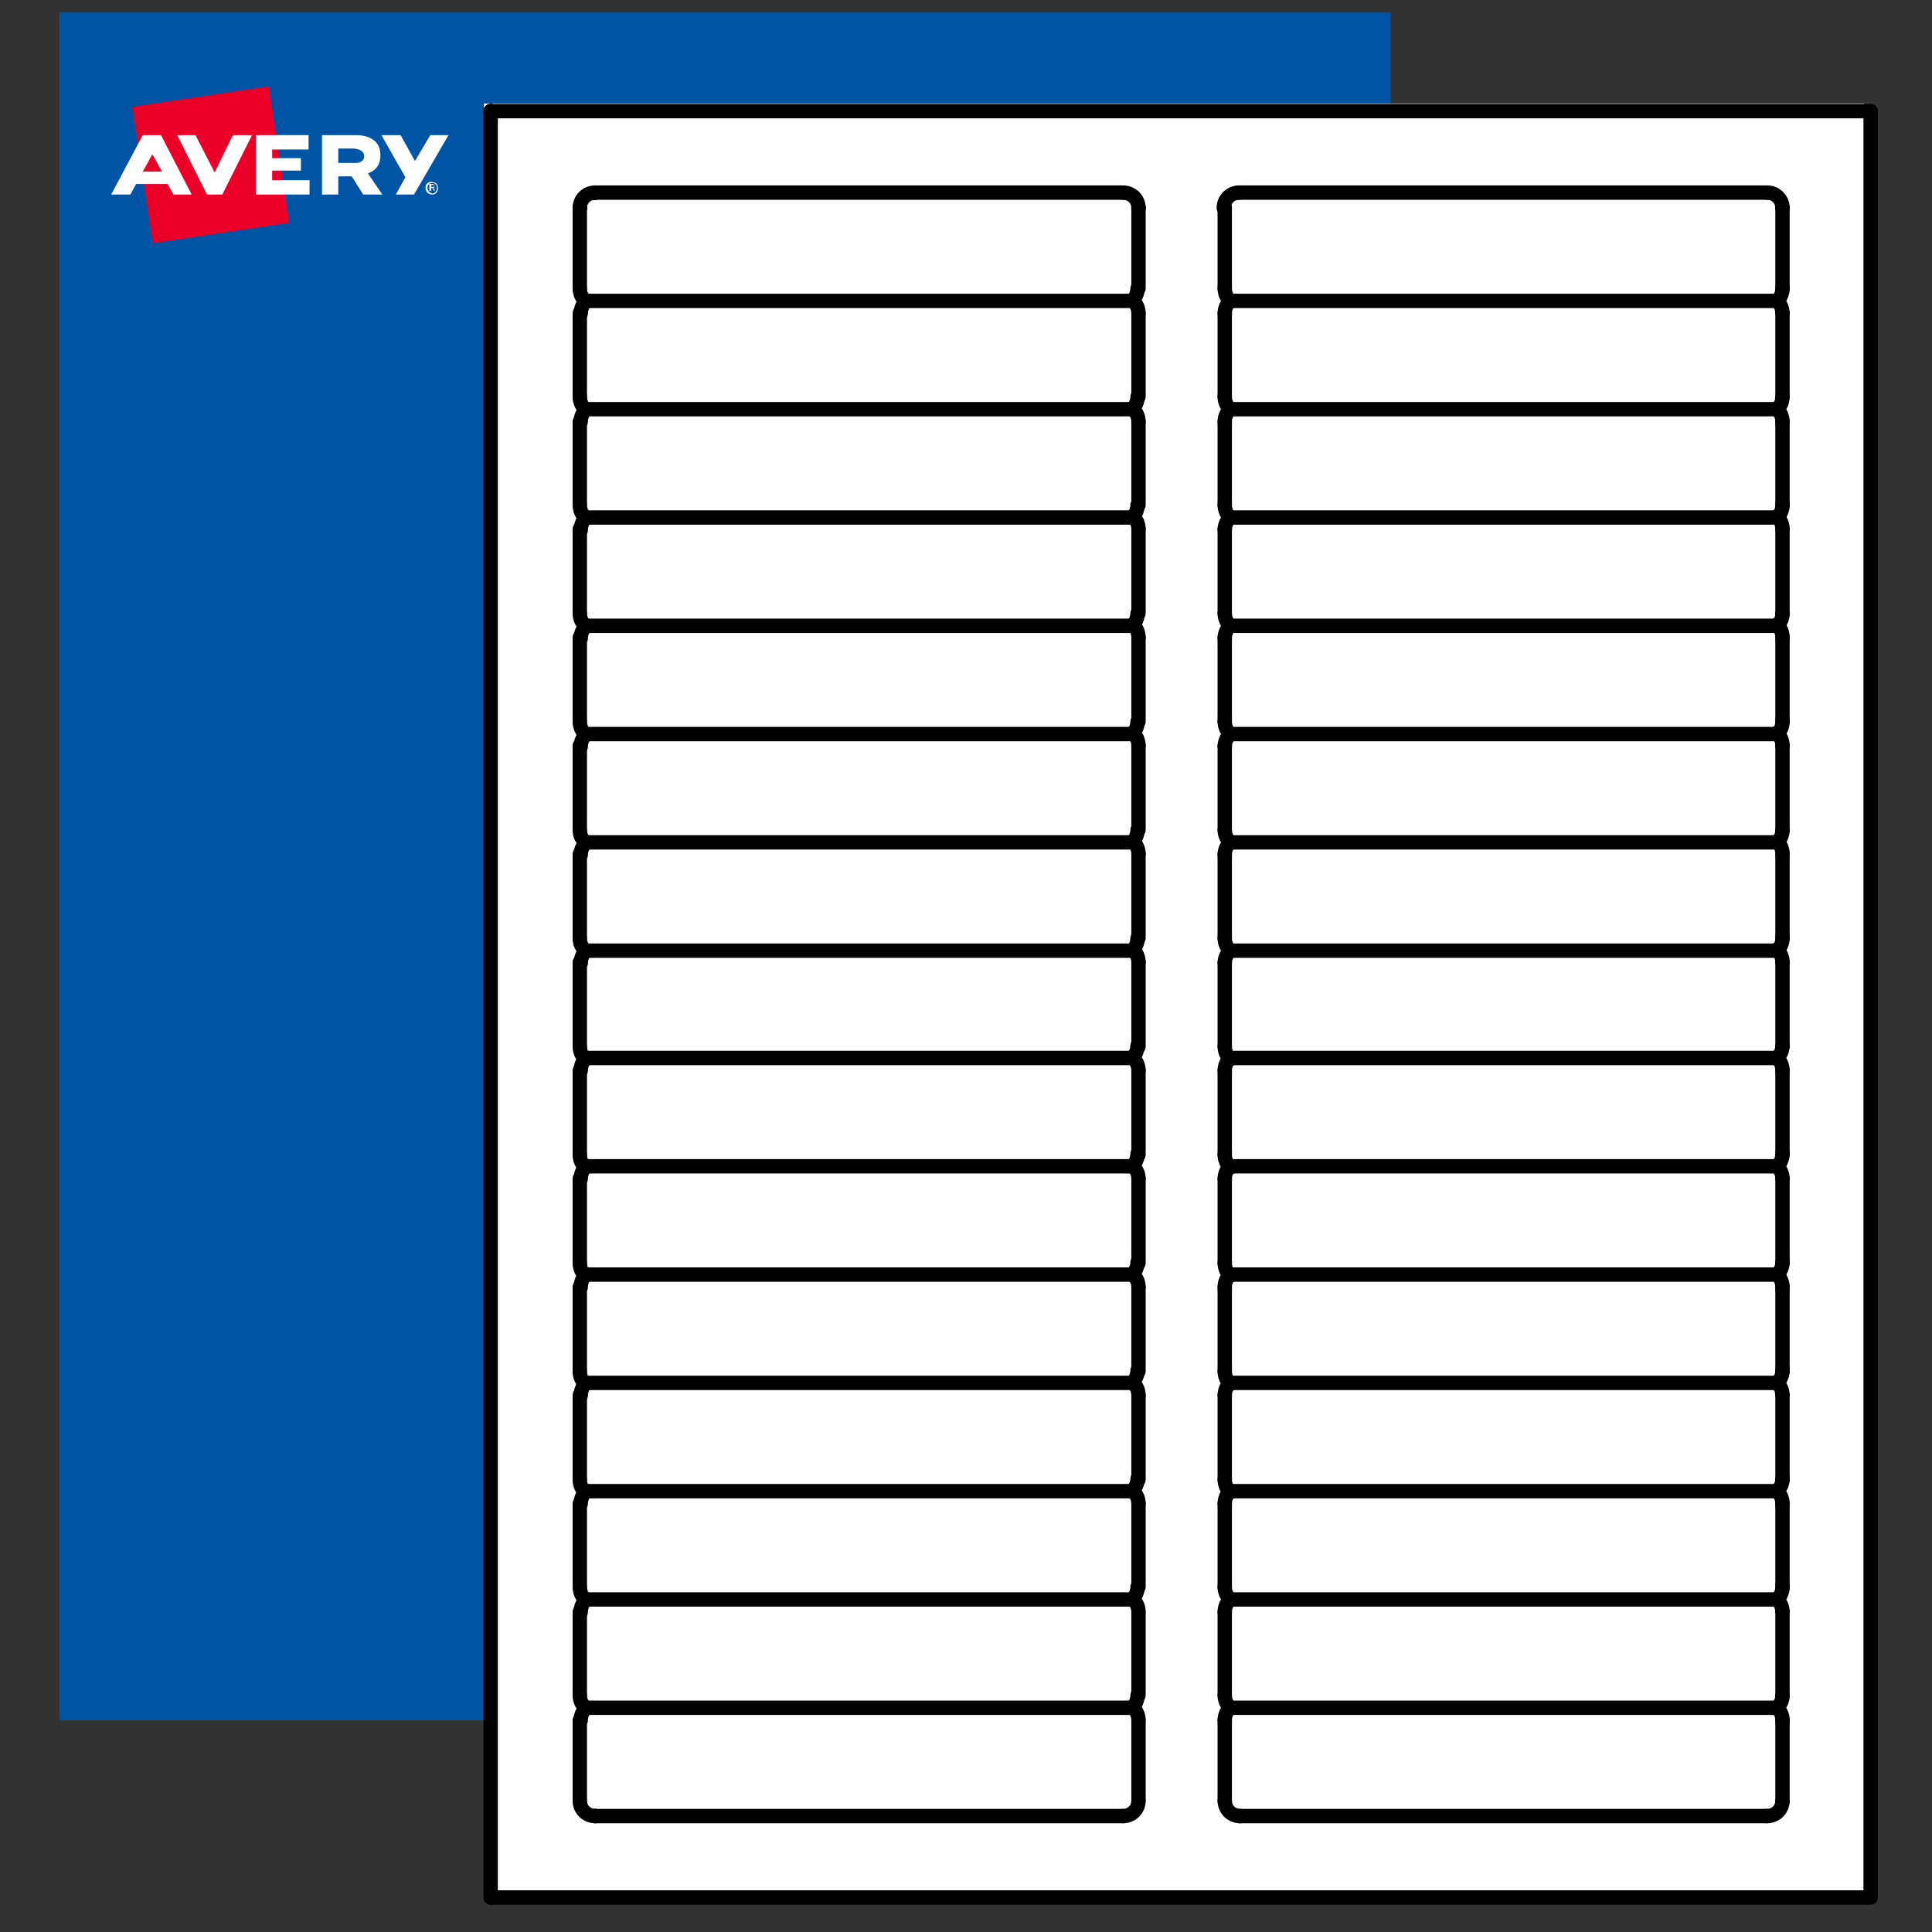 <?xml version="1.0" encoding="utf-8"?>
<!-- Generator: Adobe Illustrator 22.1.0, SVG Export Plug-In . SVG Version: 6.00 Build 0)  -->
<svg version="1.1" id="Layer_1" xmlns="http://www.w3.org/2000/svg" xmlns:xlink="http://www.w3.org/1999/xlink" x="0px" y="0px"
	 viewBox="0 0 201.6 201.6" style="enable-background:new 0 0 201.6 201.6;" xml:space="preserve">
<rect x="0" y="0" width="201.6" height="201.6" fill="#333333" stroke="none"/>
<style type="text/css">
	.st0{fill:#0054A6;}
	.st1{fill:#EA0029;}
	.st2{fill:#FFFFFF;}
	.st3{fill:none;stroke:#000000;stroke-width:1.5;stroke-linecap:round;stroke-linejoin:round;stroke-miterlimit:10;}
</style>
<g>
	<rect x="6.2" y="1.3" class="st0" width="138.9" height="178.2"/>
	<g>
		<rect x="14.8" y="10" transform="matrix(0.989 -0.148 0.148 0.989 -2.294 3.435)" class="st1" width="14.4" height="14.4"/>
		<path class="st2" d="M14.9,14.1l-3.3,6.2h2l0.6-1.1h3.3l0.6,1.1H20l-3.2-6.2H14.9z M14.9,17.9l1-1.8l1,1.8H14.9z"/>
		<path class="st2" d="M39.7,16.2L39.7,16.2c0-0.6-0.2-1.1-0.5-1.4c-0.4-0.4-1.1-0.7-2-0.7h-3.6v6.2h1.7v-1.9h1.4l1.2,1.9h2
			l-1.5-2.2C39.2,17.8,39.7,17.2,39.7,16.2 M38,16.3c0,0.4-0.3,0.7-0.9,0.7h-1.8v-1.5H37C37.6,15.6,38,15.8,38,16.3L38,16.3z"/>
		<polygon class="st2" points="44.9,14.1 43.3,16.8 41.8,14.1 39.8,14.1 42.3,18.5 41.3,20.3 43.2,20.3 46.8,14.1 		"/>
		<polygon class="st2" points="28.4,17.8 31.4,17.8 31.4,16.5 28.4,16.5 28.4,15.6 32.2,15.6 32.2,14.1 26.7,14.1 26.7,20.3 
			32.3,20.3 32.3,18.8 28.4,18.8 		"/>
		<polygon class="st2" points="22.4,18 20.4,14.1 18.5,14.1 21.6,20.3 23.2,20.3 26.3,14.1 24.3,14.1 		"/>
		<path class="st2" d="M45,19.3h0.2c0.1,0,0.2,0,0.2,0.1c0,0.1-0.1,0.1-0.2,0.1H45V19.3z M44.8,19.9H45v-0.3h0.1l0.2,0.3h0.1
			l-0.2-0.3c0.1,0,0.2-0.1,0.2-0.2c0-0.1-0.1-0.2-0.3-0.2h-0.3V19.9z M44.6,19.6c0-0.3,0.2-0.5,0.5-0.5c0.3,0,0.5,0.2,0.5,0.5
			c0,0.3-0.2,0.6-0.5,0.6C44.8,20.1,44.6,19.9,44.6,19.6 M44.4,19.6c0,0.4,0.3,0.7,0.7,0.7c0.4,0,0.6-0.3,0.6-0.7
			c0-0.4-0.3-0.6-0.6-0.6C44.7,18.9,44.4,19.2,44.4,19.6"/>
	</g>
</g>
<rect x="50.5" y="10.8" class="st2" width="144" height="186.8"/>
<g>
	<g id="POINT_293_">
		<line class="st3" x1="51.2" y1="11.6" x2="51.2" y2="11.6"/>
	</g>
	<g id="POINT_294_">
		<line class="st3" x1="195.2" y1="11.6" x2="195.2" y2="11.6"/>
	</g>
	<g id="POINT_296_">
		<line class="st3" x1="60.5" y1="21.7" x2="60.5" y2="21.7"/>
	</g>
	<g id="POINT_297_">
		<line class="st3" x1="186" y1="21.7" x2="186" y2="21.7"/>
	</g>
	<g id="POINT_299_">
		<line class="st3" x1="51.2" y1="11.6" x2="51.2" y2="11.6"/>
	</g>
	<g id="POINT_300_">
		<line class="st3" x1="51.2" y1="198" x2="51.2" y2="198"/>
	</g>
	<g id="POINT_302_">
		<line class="st3" x1="51.2" y1="11.6" x2="51.2" y2="11.6"/>
	</g>
	<g id="POINT_303_">
		<line class="st3" x1="62.1" y1="20.1" x2="62.1" y2="20.1"/>
	</g>
	<g id="POINT_305_">
		<line class="st3" x1="127.8" y1="21.7" x2="127.8" y2="21.7"/>
	</g>
	<g id="POINT_306_">
		<line class="st3" x1="118.8" y1="21.7" x2="118.8" y2="21.7"/>
	</g>
	<g id="POINT_308_">
		<line class="st3" x1="60.5" y1="21.7" x2="60.5" y2="21.7"/>
	</g>
	<g id="POINT_309_">
		<line class="st3" x1="118.8" y1="21.7" x2="118.8" y2="21.7"/>
	</g>
	<g id="POINT_311_">
		<line class="st3" x1="62.1" y1="20.1" x2="62.1" y2="20.1"/>
	</g>
	<g id="POINT_312_">
		<line class="st3" x1="62.1" y1="189.5" x2="62.1" y2="189.5"/>
	</g>
	<g id="POINT_314_">
		<line class="st3" x1="61.2" y1="42.7" x2="61.2" y2="42.7"/>
	</g>
	<g id="POINT_315_">
		<line class="st3" x1="61.2" y1="54" x2="61.2" y2="54"/>
	</g>
	<g id="POINT_317_">
		<line class="st3" x1="51.2" y1="11.6" x2="51.2" y2="11.6"/>
	</g>
	<g id="POINT_318_">
		<line class="st3" x1="60.5" y1="21.7" x2="60.5" y2="21.7"/>
	</g>
	<g id="LWPOLYLINE_21_">
		<rect x="51.2" y="11.6" class="st3" width="144" height="186.4"/>
	</g>
	<g id="LINE_10442_">
		<line class="st3" x1="61.2" y1="31.4" x2="118.1" y2="31.4"/>
	</g>
	<g id="LINE_10443_">
		<line class="st3" x1="118.8" y1="30.1" x2="118.8" y2="21.7"/>
	</g>
	<g id="ARC_6524_">
		<path class="st3" d="M118.8,21.7c0-0.9-0.7-1.6-1.6-1.6"/>
	</g>
	<g id="LINE_10444_">
		<line class="st3" x1="117.2" y1="20.1" x2="62.1" y2="20.1"/>
	</g>
	<g id="ARC_6525_">
		<path class="st3" d="M62.1,20.1c-0.9,0-1.6,0.7-1.6,1.6"/>
	</g>
	<g id="LINE_10445_">
		<line class="st3" x1="60.5" y1="21.7" x2="60.5" y2="30.1"/>
	</g>
	<g id="ARC_6526_">
		<path class="st3" d="M60.5,30.1c0,0.5,0.2,1,0.6,1.3"/>
	</g>
	<g id="ARC_6527_">
		<path class="st3" d="M118.1,31.4c0.4-0.3,0.6-0.8,0.6-1.3"/>
	</g>
	<g id="LINE_10446_">
		<line class="st3" x1="61.2" y1="54" x2="118.1" y2="54"/>
	</g>
	<g id="LINE_10447_">
		<line class="st3" x1="118.8" y1="52.7" x2="118.8" y2="44"/>
	</g>
	<g id="ARC_6528_">
		<path class="st3" d="M61.2,42.7c-0.4,0.3-0.6,0.8-0.6,1.3"/>
	</g>
	<g id="LINE_10448_">
		<line class="st3" x1="60.5" y1="44" x2="60.5" y2="52.7"/>
	</g>
	<g id="ARC_6529_">
		<path class="st3" d="M118.8,44c0-0.5-0.2-1-0.6-1.3"/>
	</g>
	<g id="ARC_6530_">
		<path class="st3" d="M60.5,52.7c0,0.5,0.2,1,0.6,1.3"/>
	</g>
	<g id="ARC_6531_">
		<path class="st3" d="M118.1,54c0.4-0.3,0.6-0.8,0.6-1.3"/>
	</g>
	<g id="LINE_10449_">
		<line class="st3" x1="61.2" y1="65.3" x2="118.1" y2="65.3"/>
	</g>
	<g id="LINE_10450_">
		<line class="st3" x1="118.8" y1="64" x2="118.8" y2="55.2"/>
	</g>
	<g id="ARC_6532_">
		<path class="st3" d="M61.2,54c-0.4,0.3-0.6,0.8-0.6,1.3"/>
	</g>
	<g id="LINE_10451_">
		<line class="st3" x1="60.5" y1="55.2" x2="60.5" y2="64"/>
	</g>
	<g id="ARC_6533_">
		<path class="st3" d="M118.8,55.2c0-0.5-0.2-1-0.6-1.3"/>
	</g>
	<g id="ARC_6534_">
		<path class="st3" d="M60.5,64c0,0.5,0.2,1,0.6,1.3"/>
	</g>
	<g id="ARC_6535_">
		<path class="st3" d="M118.1,65.3c0.4-0.3,0.6-0.8,0.6-1.3"/>
	</g>
	<g id="LINE_10452_">
		<line class="st3" x1="61.2" y1="76.6" x2="118.1" y2="76.6"/>
	</g>
	<g id="LINE_10453_">
		<line class="st3" x1="118.8" y1="75.3" x2="118.8" y2="66.5"/>
	</g>
	<g id="ARC_6536_">
		<path class="st3" d="M61.2,65.3c-0.4,0.3-0.6,0.8-0.6,1.3"/>
	</g>
	<g id="LINE_10454_">
		<line class="st3" x1="60.5" y1="66.5" x2="60.5" y2="75.3"/>
	</g>
	<g id="ARC_6537_">
		<path class="st3" d="M118.8,66.5c0-0.5-0.2-1-0.6-1.3"/>
	</g>
	<g id="ARC_6538_">
		<path class="st3" d="M60.5,75.3c0,0.5,0.2,1,0.6,1.3"/>
	</g>
	<g id="ARC_6539_">
		<path class="st3" d="M118.1,76.6c0.4-0.3,0.6-0.8,0.6-1.3"/>
	</g>
	<g id="LINE_10455_">
		<line class="st3" x1="61.2" y1="87.9" x2="118.1" y2="87.9"/>
	</g>
	<g id="LINE_10456_">
		<line class="st3" x1="118.8" y1="86.6" x2="118.8" y2="77.8"/>
	</g>
	<g id="ARC_6540_">
		<path class="st3" d="M61.2,76.6c-0.4,0.3-0.6,0.8-0.6,1.3"/>
	</g>
	<g id="LINE_10457_">
		<line class="st3" x1="60.5" y1="77.8" x2="60.5" y2="86.6"/>
	</g>
	<g id="ARC_6541_">
		<path class="st3" d="M118.8,77.8c0-0.5-0.2-1-0.6-1.3"/>
	</g>
	<g id="ARC_6542_">
		<path class="st3" d="M60.5,86.6c0,0.5,0.2,1,0.6,1.3"/>
	</g>
	<g id="ARC_6543_">
		<path class="st3" d="M118.1,87.9c0.4-0.3,0.6-0.8,0.6-1.3"/>
	</g>
	<g id="LINE_10458_">
		<line class="st3" x1="61.2" y1="99.2" x2="118.1" y2="99.2"/>
	</g>
	<g id="LINE_10459_">
		<line class="st3" x1="118.8" y1="97.9" x2="118.8" y2="89.1"/>
	</g>
	<g id="ARC_6544_">
		<path class="st3" d="M61.2,87.9c-0.4,0.3-0.6,0.8-0.6,1.3"/>
	</g>
	<g id="LINE_10460_">
		<line class="st3" x1="60.5" y1="89.1" x2="60.5" y2="97.9"/>
	</g>
	<g id="ARC_6545_">
		<path class="st3" d="M118.8,89.1c0-0.5-0.2-1-0.6-1.3"/>
	</g>
	<g id="ARC_6546_">
		<path class="st3" d="M60.5,97.9c0,0.5,0.2,1,0.6,1.3"/>
	</g>
	<g id="ARC_6547_">
		<path class="st3" d="M118.1,99.2c0.4-0.3,0.6-0.8,0.6-1.3"/>
	</g>
	<g id="LINE_10461_">
		<line class="st3" x1="61.2" y1="110.4" x2="118.1" y2="110.4"/>
	</g>
	<g id="LINE_10462_">
		<line class="st3" x1="118.8" y1="109.2" x2="118.8" y2="100.4"/>
	</g>
	<g id="ARC_6548_">
		<path class="st3" d="M61.2,99.2c-0.4,0.3-0.6,0.8-0.6,1.3"/>
	</g>
	<g id="LINE_10463_">
		<line class="st3" x1="60.5" y1="100.4" x2="60.5" y2="109.2"/>
	</g>
	<g id="ARC_6549_">
		<path class="st3" d="M118.8,100.4c0-0.5-0.2-1-0.6-1.3"/>
	</g>
	<g id="ARC_6550_">
		<path class="st3" d="M60.5,109.2c0,0.5,0.2,1,0.6,1.3"/>
	</g>
	<g id="ARC_6551_">
		<path class="st3" d="M118.1,110.4c0.4-0.3,0.6-0.8,0.6-1.3"/>
	</g>
	<g id="LINE_10464_">
		<line class="st3" x1="61.2" y1="121.7" x2="118.1" y2="121.7"/>
	</g>
	<g id="LINE_10465_">
		<line class="st3" x1="118.8" y1="120.5" x2="118.8" y2="111.7"/>
	</g>
	<g id="ARC_6552_">
		<path class="st3" d="M61.2,110.4c-0.4,0.3-0.6,0.8-0.6,1.3"/>
	</g>
	<g id="LINE_10466_">
		<line class="st3" x1="60.5" y1="111.7" x2="60.5" y2="120.5"/>
	</g>
	<g id="ARC_6553_">
		<path class="st3" d="M118.8,111.7c0-0.5-0.2-1-0.6-1.3"/>
	</g>
	<g id="ARC_6554_">
		<path class="st3" d="M60.5,120.5c0,0.5,0.2,1,0.6,1.3"/>
	</g>
	<g id="ARC_6555_">
		<path class="st3" d="M118.1,121.7c0.4-0.3,0.6-0.8,0.6-1.3"/>
	</g>
	<g id="LINE_10467_">
		<line class="st3" x1="61.2" y1="133" x2="118.1" y2="133"/>
	</g>
	<g id="LINE_10468_">
		<line class="st3" x1="118.8" y1="131.8" x2="118.8" y2="123"/>
	</g>
	<g id="ARC_6556_">
		<path class="st3" d="M61.2,121.7c-0.4,0.3-0.6,0.8-0.6,1.3"/>
	</g>
	<g id="LINE_10469_">
		<line class="st3" x1="60.5" y1="123" x2="60.5" y2="131.8"/>
	</g>
	<g id="ARC_6557_">
		<path class="st3" d="M118.8,123c0-0.5-0.2-1-0.6-1.3"/>
	</g>
	<g id="ARC_6558_">
		<path class="st3" d="M60.5,131.8c0,0.5,0.2,1,0.6,1.3"/>
	</g>
	<g id="ARC_6559_">
		<path class="st3" d="M118.1,133c0.4-0.3,0.6-0.8,0.6-1.3"/>
	</g>
	<g id="LINE_10470_">
		<line class="st3" x1="61.2" y1="144.3" x2="118.1" y2="144.3"/>
	</g>
	<g id="LINE_10471_">
		<line class="st3" x1="118.8" y1="143.1" x2="118.8" y2="134.3"/>
	</g>
	<g id="ARC_6560_">
		<path class="st3" d="M61.2,133c-0.4,0.3-0.6,0.8-0.6,1.3"/>
	</g>
	<g id="LINE_10472_">
		<line class="st3" x1="60.5" y1="134.3" x2="60.5" y2="143.1"/>
	</g>
	<g id="ARC_6561_">
		<path class="st3" d="M118.8,134.3c0-0.5-0.2-1-0.6-1.3"/>
	</g>
	<g id="ARC_6562_">
		<path class="st3" d="M60.5,143.1c0,0.5,0.2,1,0.6,1.3"/>
	</g>
	<g id="ARC_6563_">
		<path class="st3" d="M118.1,144.3c0.4-0.3,0.6-0.8,0.6-1.3"/>
	</g>
	<g id="LINE_10473_">
		<line class="st3" x1="61.2" y1="155.6" x2="118.1" y2="155.6"/>
	</g>
	<g id="LINE_10474_">
		<line class="st3" x1="118.8" y1="154.4" x2="118.8" y2="145.6"/>
	</g>
	<g id="ARC_6564_">
		<path class="st3" d="M61.2,144.3c-0.4,0.3-0.6,0.8-0.6,1.3"/>
	</g>
	<g id="LINE_10475_">
		<line class="st3" x1="60.5" y1="145.6" x2="60.5" y2="154.4"/>
	</g>
	<g id="ARC_6565_">
		<path class="st3" d="M118.8,145.6c0-0.5-0.2-1-0.6-1.3"/>
	</g>
	<g id="ARC_6566_">
		<path class="st3" d="M60.5,154.4c0,0.5,0.2,1,0.6,1.3"/>
	</g>
	<g id="ARC_6567_">
		<path class="st3" d="M118.1,155.6c0.4-0.3,0.6-0.8,0.6-1.3"/>
	</g>
	<g id="LINE_10476_">
		<line class="st3" x1="61.2" y1="166.9" x2="118.1" y2="166.9"/>
	</g>
	<g id="LINE_10477_">
		<line class="st3" x1="118.8" y1="165.6" x2="118.8" y2="156.9"/>
	</g>
	<g id="ARC_6568_">
		<path class="st3" d="M61.2,155.6c-0.4,0.3-0.6,0.8-0.6,1.3"/>
	</g>
	<g id="LINE_10478_">
		<line class="st3" x1="60.5" y1="156.9" x2="60.5" y2="165.6"/>
	</g>
	<g id="ARC_6569_">
		<path class="st3" d="M118.8,156.9c0-0.5-0.2-1-0.6-1.3"/>
	</g>
	<g id="ARC_6570_">
		<path class="st3" d="M60.5,165.6c0,0.5,0.2,1,0.6,1.3"/>
	</g>
	<g id="ARC_6571_">
		<path class="st3" d="M118.1,166.9c0.4-0.3,0.6-0.8,0.6-1.3"/>
	</g>
	<g id="LINE_10479_">
		<line class="st3" x1="61.2" y1="178.2" x2="118.1" y2="178.2"/>
	</g>
	<g id="LINE_10480_">
		<line class="st3" x1="118.8" y1="176.9" x2="118.8" y2="168.2"/>
	</g>
	<g id="ARC_6572_">
		<path class="st3" d="M61.2,166.9c-0.4,0.3-0.6,0.8-0.6,1.3"/>
	</g>
	<g id="LINE_10481_">
		<line class="st3" x1="60.5" y1="168.2" x2="60.5" y2="176.9"/>
	</g>
	<g id="ARC_6573_">
		<path class="st3" d="M118.8,168.2c0-0.5-0.2-1-0.6-1.3"/>
	</g>
	<g id="ARC_6574_">
		<path class="st3" d="M60.5,176.9c0,0.5,0.2,1,0.6,1.3"/>
	</g>
	<g id="ARC_6575_">
		<path class="st3" d="M118.1,178.2c0.4-0.3,0.6-0.8,0.6-1.3"/>
	</g>
	<g id="LINE_10482_">
		<line class="st3" x1="61.2" y1="42.7" x2="118.1" y2="42.7"/>
	</g>
	<g id="LINE_10483_">
		<line class="st3" x1="118.8" y1="41.4" x2="118.8" y2="32.7"/>
	</g>
	<g id="ARC_6576_">
		<path class="st3" d="M61.2,31.4c-0.4,0.3-0.6,0.8-0.6,1.3"/>
	</g>
	<g id="LINE_10484_">
		<line class="st3" x1="60.5" y1="32.7" x2="60.5" y2="41.4"/>
	</g>
	<g id="ARC_6577_">
		<path class="st3" d="M118.8,32.7c0-0.5-0.2-1-0.6-1.3"/>
	</g>
	<g id="ARC_6578_">
		<path class="st3" d="M60.5,41.4c0,0.5,0.2,1,0.6,1.3"/>
	</g>
	<g id="ARC_6579_">
		<path class="st3" d="M118.1,42.7c0.4-0.3,0.6-0.8,0.6-1.3"/>
	</g>
	<g id="LINE_10485_">
		<line class="st3" x1="118.8" y1="179.5" x2="118.8" y2="187.9"/>
	</g>
	<g id="ARC_6580_">
		<path class="st3" d="M117.2,189.5c0.9,0,1.6-0.7,1.6-1.6"/>
	</g>
	<g id="LINE_10486_">
		<line class="st3" x1="117.2" y1="189.5" x2="62.1" y2="189.5"/>
	</g>
	<g id="ARC_6581_">
		<path class="st3" d="M60.5,187.9c0,0.9,0.7,1.6,1.6,1.6"/>
	</g>
	<g id="LINE_10487_">
		<line class="st3" x1="60.5" y1="187.9" x2="60.5" y2="179.5"/>
	</g>
	<g id="ARC_6582_">
		<path class="st3" d="M61.2,178.2c-0.4,0.3-0.6,0.8-0.6,1.3"/>
	</g>
	<g id="ARC_6583_">
		<path class="st3" d="M118.8,179.5c0-0.5-0.2-1-0.6-1.3"/>
	</g>
	<g id="LINE_10488_">
		<line class="st3" x1="128.4" y1="31.4" x2="185.4" y2="31.4"/>
	</g>
	<g id="LINE_10489_">
		<line class="st3" x1="186" y1="30.1" x2="186" y2="21.7"/>
	</g>
	<g id="ARC_6584_">
		<path class="st3" d="M186,21.7c0-0.9-0.7-1.6-1.6-1.6"/>
	</g>
	<g id="LINE_10490_">
		<line class="st3" x1="184.4" y1="20.1" x2="129.3" y2="20.1"/>
	</g>
	<g id="ARC_6585_">
		<path class="st3" d="M129.3,20.1c-0.9,0-1.6,0.7-1.6,1.6"/>
	</g>
	<g id="LINE_10491_">
		<line class="st3" x1="127.8" y1="21.7" x2="127.8" y2="30.1"/>
	</g>
	<g id="ARC_6586_">
		<path class="st3" d="M127.8,30.1c0,0.5,0.2,1,0.6,1.3"/>
	</g>
	<g id="ARC_6587_">
		<path class="st3" d="M185.4,31.4c0.4-0.3,0.6-0.8,0.6-1.3"/>
	</g>
	<g id="LINE_10492_">
		<line class="st3" x1="128.4" y1="54" x2="185.4" y2="54"/>
	</g>
	<g id="LINE_10493_">
		<line class="st3" x1="186" y1="52.7" x2="186" y2="44"/>
	</g>
	<g id="ARC_6588_">
		<path class="st3" d="M128.4,42.7c-0.4,0.3-0.6,0.8-0.6,1.3"/>
	</g>
	<g id="LINE_10494_">
		<line class="st3" x1="127.8" y1="44" x2="127.8" y2="52.7"/>
	</g>
	<g id="ARC_6589_">
		<path class="st3" d="M186,44c0-0.5-0.2-1-0.6-1.3"/>
	</g>
	<g id="ARC_6590_">
		<path class="st3" d="M127.8,52.7c0,0.5,0.2,1,0.6,1.3"/>
	</g>
	<g id="ARC_6591_">
		<path class="st3" d="M185.4,54c0.4-0.3,0.6-0.8,0.6-1.3"/>
	</g>
	<g id="LINE_10495_">
		<line class="st3" x1="128.4" y1="65.3" x2="185.4" y2="65.3"/>
	</g>
	<g id="LINE_10496_">
		<line class="st3" x1="186" y1="64" x2="186" y2="55.2"/>
	</g>
	<g id="ARC_6592_">
		<path class="st3" d="M128.4,54c-0.4,0.3-0.6,0.8-0.6,1.3"/>
	</g>
	<g id="LINE_10497_">
		<line class="st3" x1="127.8" y1="55.2" x2="127.8" y2="64"/>
	</g>
	<g id="ARC_6593_">
		<path class="st3" d="M186,55.2c0-0.5-0.2-1-0.6-1.3"/>
	</g>
	<g id="ARC_6594_">
		<path class="st3" d="M127.8,64c0,0.5,0.2,1,0.6,1.3"/>
	</g>
	<g id="ARC_6595_">
		<path class="st3" d="M185.4,65.3c0.4-0.3,0.6-0.8,0.6-1.3"/>
	</g>
	<g id="LINE_10498_">
		<line class="st3" x1="128.4" y1="76.6" x2="185.4" y2="76.6"/>
	</g>
	<g id="LINE_10499_">
		<line class="st3" x1="186" y1="75.3" x2="186" y2="66.5"/>
	</g>
	<g id="ARC_6596_">
		<path class="st3" d="M128.4,65.3c-0.4,0.3-0.6,0.8-0.6,1.3"/>
	</g>
	<g id="LINE_10500_">
		<line class="st3" x1="127.8" y1="66.5" x2="127.8" y2="75.3"/>
	</g>
	<g id="ARC_6597_">
		<path class="st3" d="M186,66.5c0-0.5-0.2-1-0.6-1.3"/>
	</g>
	<g id="ARC_6598_">
		<path class="st3" d="M127.8,75.3c0,0.5,0.2,1,0.6,1.3"/>
	</g>
	<g id="ARC_6599_">
		<path class="st3" d="M185.4,76.6c0.4-0.3,0.6-0.8,0.6-1.3"/>
	</g>
	<g id="LINE_10501_">
		<line class="st3" x1="128.4" y1="87.9" x2="185.4" y2="87.9"/>
	</g>
	<g id="LINE_10502_">
		<line class="st3" x1="186" y1="86.6" x2="186" y2="77.8"/>
	</g>
	<g id="ARC_6600_">
		<path class="st3" d="M128.4,76.6c-0.4,0.3-0.6,0.8-0.6,1.3"/>
	</g>
	<g id="LINE_10503_">
		<line class="st3" x1="127.8" y1="77.8" x2="127.8" y2="86.6"/>
	</g>
	<g id="ARC_6601_">
		<path class="st3" d="M186,77.8c0-0.5-0.2-1-0.6-1.3"/>
	</g>
	<g id="ARC_6602_">
		<path class="st3" d="M127.8,86.6c0,0.5,0.2,1,0.6,1.3"/>
	</g>
	<g id="ARC_6603_">
		<path class="st3" d="M185.4,87.9c0.4-0.3,0.6-0.8,0.6-1.3"/>
	</g>
	<g id="LINE_10504_">
		<line class="st3" x1="128.4" y1="99.2" x2="185.4" y2="99.2"/>
	</g>
	<g id="LINE_10505_">
		<line class="st3" x1="186" y1="97.9" x2="186" y2="89.1"/>
	</g>
	<g id="ARC_6604_">
		<path class="st3" d="M128.4,87.9c-0.4,0.3-0.6,0.8-0.6,1.3"/>
	</g>
	<g id="LINE_10506_">
		<line class="st3" x1="127.8" y1="89.1" x2="127.8" y2="97.9"/>
	</g>
	<g id="ARC_6605_">
		<path class="st3" d="M186,89.1c0-0.5-0.2-1-0.6-1.3"/>
	</g>
	<g id="ARC_6606_">
		<path class="st3" d="M127.8,97.9c0,0.5,0.2,1,0.6,1.3"/>
	</g>
	<g id="ARC_6607_">
		<path class="st3" d="M185.4,99.2c0.4-0.3,0.6-0.8,0.6-1.3"/>
	</g>
	<g id="LINE_10507_">
		<line class="st3" x1="128.4" y1="110.4" x2="185.4" y2="110.4"/>
	</g>
	<g id="LINE_10508_">
		<line class="st3" x1="186" y1="109.2" x2="186" y2="100.4"/>
	</g>
	<g id="ARC_6608_">
		<path class="st3" d="M128.4,99.2c-0.4,0.3-0.6,0.8-0.6,1.3"/>
	</g>
	<g id="LINE_10509_">
		<line class="st3" x1="127.8" y1="100.4" x2="127.8" y2="109.2"/>
	</g>
	<g id="ARC_6609_">
		<path class="st3" d="M186,100.4c0-0.5-0.2-1-0.6-1.3"/>
	</g>
	<g id="ARC_6610_">
		<path class="st3" d="M127.8,109.2c0,0.5,0.2,1,0.6,1.3"/>
	</g>
	<g id="ARC_6611_">
		<path class="st3" d="M185.4,110.4c0.4-0.3,0.6-0.8,0.6-1.3"/>
	</g>
	<g id="LINE_10510_">
		<line class="st3" x1="128.4" y1="121.7" x2="185.4" y2="121.7"/>
	</g>
	<g id="LINE_10511_">
		<line class="st3" x1="186" y1="120.5" x2="186" y2="111.7"/>
	</g>
	<g id="ARC_6612_">
		<path class="st3" d="M128.4,110.4c-0.4,0.3-0.6,0.8-0.6,1.3"/>
	</g>
	<g id="LINE_10512_">
		<line class="st3" x1="127.8" y1="111.7" x2="127.8" y2="120.5"/>
	</g>
	<g id="ARC_6613_">
		<path class="st3" d="M186,111.7c0-0.5-0.2-1-0.6-1.3"/>
	</g>
	<g id="ARC_6614_">
		<path class="st3" d="M127.8,120.5c0,0.5,0.2,1,0.6,1.3"/>
	</g>
	<g id="ARC_6615_">
		<path class="st3" d="M185.4,121.7c0.4-0.3,0.6-0.8,0.6-1.3"/>
	</g>
	<g id="LINE_10513_">
		<line class="st3" x1="128.4" y1="133" x2="185.4" y2="133"/>
	</g>
	<g id="LINE_10514_">
		<line class="st3" x1="186" y1="131.8" x2="186" y2="123"/>
	</g>
	<g id="ARC_6616_">
		<path class="st3" d="M128.4,121.7c-0.4,0.3-0.6,0.8-0.6,1.3"/>
	</g>
	<g id="LINE_10515_">
		<line class="st3" x1="127.8" y1="123" x2="127.8" y2="131.8"/>
	</g>
	<g id="ARC_6617_">
		<path class="st3" d="M186,123c0-0.5-0.2-1-0.6-1.3"/>
	</g>
	<g id="ARC_6618_">
		<path class="st3" d="M127.8,131.8c0,0.5,0.2,1,0.6,1.3"/>
	</g>
	<g id="ARC_6619_">
		<path class="st3" d="M185.4,133c0.4-0.3,0.6-0.8,0.6-1.3"/>
	</g>
	<g id="LINE_10516_">
		<line class="st3" x1="128.4" y1="144.3" x2="185.4" y2="144.3"/>
	</g>
	<g id="LINE_10517_">
		<line class="st3" x1="186" y1="143.1" x2="186" y2="134.3"/>
	</g>
	<g id="ARC_6620_">
		<path class="st3" d="M128.4,133c-0.4,0.3-0.6,0.8-0.6,1.3"/>
	</g>
	<g id="LINE_10518_">
		<line class="st3" x1="127.8" y1="134.3" x2="127.8" y2="143.1"/>
	</g>
	<g id="ARC_6621_">
		<path class="st3" d="M186,134.3c0-0.5-0.2-1-0.6-1.3"/>
	</g>
	<g id="ARC_6622_">
		<path class="st3" d="M127.8,143.1c0,0.5,0.2,1,0.6,1.3"/>
	</g>
	<g id="ARC_6623_">
		<path class="st3" d="M185.4,144.3c0.4-0.3,0.6-0.8,0.6-1.3"/>
	</g>
	<g id="LINE_10519_">
		<line class="st3" x1="128.4" y1="155.6" x2="185.4" y2="155.6"/>
	</g>
	<g id="LINE_10520_">
		<line class="st3" x1="186" y1="154.4" x2="186" y2="145.6"/>
	</g>
	<g id="ARC_6624_">
		<path class="st3" d="M128.4,144.3c-0.4,0.3-0.6,0.8-0.6,1.3"/>
	</g>
	<g id="LINE_10521_">
		<line class="st3" x1="127.8" y1="145.6" x2="127.8" y2="154.4"/>
	</g>
	<g id="ARC_6625_">
		<path class="st3" d="M186,145.6c0-0.5-0.2-1-0.6-1.3"/>
	</g>
	<g id="ARC_6626_">
		<path class="st3" d="M127.8,154.4c0,0.5,0.2,1,0.6,1.3"/>
	</g>
	<g id="ARC_6627_">
		<path class="st3" d="M185.4,155.6c0.4-0.3,0.6-0.8,0.6-1.3"/>
	</g>
	<g id="LINE_10522_">
		<line class="st3" x1="128.4" y1="166.9" x2="185.4" y2="166.9"/>
	</g>
	<g id="LINE_10523_">
		<line class="st3" x1="186" y1="165.6" x2="186" y2="156.9"/>
	</g>
	<g id="ARC_6628_">
		<path class="st3" d="M128.4,155.6c-0.4,0.3-0.6,0.8-0.6,1.3"/>
	</g>
	<g id="LINE_10524_">
		<line class="st3" x1="127.8" y1="156.9" x2="127.8" y2="165.6"/>
	</g>
	<g id="ARC_6629_">
		<path class="st3" d="M186,156.9c0-0.5-0.2-1-0.6-1.3"/>
	</g>
	<g id="ARC_6630_">
		<path class="st3" d="M127.8,165.6c0,0.5,0.2,1,0.6,1.3"/>
	</g>
	<g id="ARC_6631_">
		<path class="st3" d="M185.4,166.9c0.4-0.3,0.6-0.8,0.6-1.3"/>
	</g>
	<g id="LINE_10525_">
		<line class="st3" x1="128.4" y1="178.2" x2="185.4" y2="178.2"/>
	</g>
	<g id="LINE_10526_">
		<line class="st3" x1="186" y1="176.9" x2="186" y2="168.2"/>
	</g>
	<g id="ARC_6632_">
		<path class="st3" d="M128.4,166.9c-0.4,0.3-0.6,0.8-0.6,1.3"/>
	</g>
	<g id="LINE_10527_">
		<line class="st3" x1="127.8" y1="168.2" x2="127.8" y2="176.9"/>
	</g>
	<g id="ARC_6633_">
		<path class="st3" d="M186,168.2c0-0.5-0.2-1-0.6-1.3"/>
	</g>
	<g id="ARC_6634_">
		<path class="st3" d="M127.8,176.9c0,0.5,0.2,1,0.6,1.3"/>
	</g>
	<g id="ARC_6635_">
		<path class="st3" d="M185.4,178.2c0.4-0.3,0.6-0.8,0.6-1.3"/>
	</g>
	<g id="LINE_10528_">
		<line class="st3" x1="128.4" y1="42.7" x2="185.4" y2="42.7"/>
	</g>
	<g id="LINE_10529_">
		<line class="st3" x1="186" y1="41.4" x2="186" y2="32.7"/>
	</g>
	<g id="ARC_6636_">
		<path class="st3" d="M128.4,31.4c-0.4,0.3-0.6,0.8-0.6,1.3"/>
	</g>
	<g id="LINE_10530_">
		<line class="st3" x1="127.8" y1="32.7" x2="127.8" y2="41.4"/>
	</g>
	<g id="ARC_6637_">
		<path class="st3" d="M186,32.7c0-0.5-0.2-1-0.6-1.3"/>
	</g>
	<g id="ARC_6638_">
		<path class="st3" d="M127.8,41.4c0,0.5,0.2,1,0.6,1.3"/>
	</g>
	<g id="ARC_6639_">
		<path class="st3" d="M185.4,42.7c0.4-0.3,0.6-0.8,0.6-1.3"/>
	</g>
	<g id="LINE_10531_">
		<line class="st3" x1="186" y1="179.5" x2="186" y2="187.9"/>
	</g>
	<g id="ARC_6640_">
		<path class="st3" d="M184.4,189.5c0.9,0,1.6-0.7,1.6-1.6"/>
	</g>
	<g id="LINE_10532_">
		<line class="st3" x1="184.4" y1="189.5" x2="129.3" y2="189.5"/>
	</g>
	<g id="ARC_6641_">
		<path class="st3" d="M127.8,187.9c0,0.9,0.7,1.6,1.6,1.6"/>
	</g>
	<g id="LINE_10533_">
		<line class="st3" x1="127.8" y1="187.9" x2="127.8" y2="179.5"/>
	</g>
	<g id="ARC_6642_">
		<path class="st3" d="M128.4,178.2c-0.4,0.3-0.6,0.8-0.6,1.3"/>
	</g>
	<g id="ARC_6643_">
		<path class="st3" d="M186,179.5c0-0.5-0.2-1-0.6-1.3"/>
	</g>
	<g id="LINE_6113_">
		<path class="st3" d="M51.2,198"/>
	</g>
</g>
</svg>
